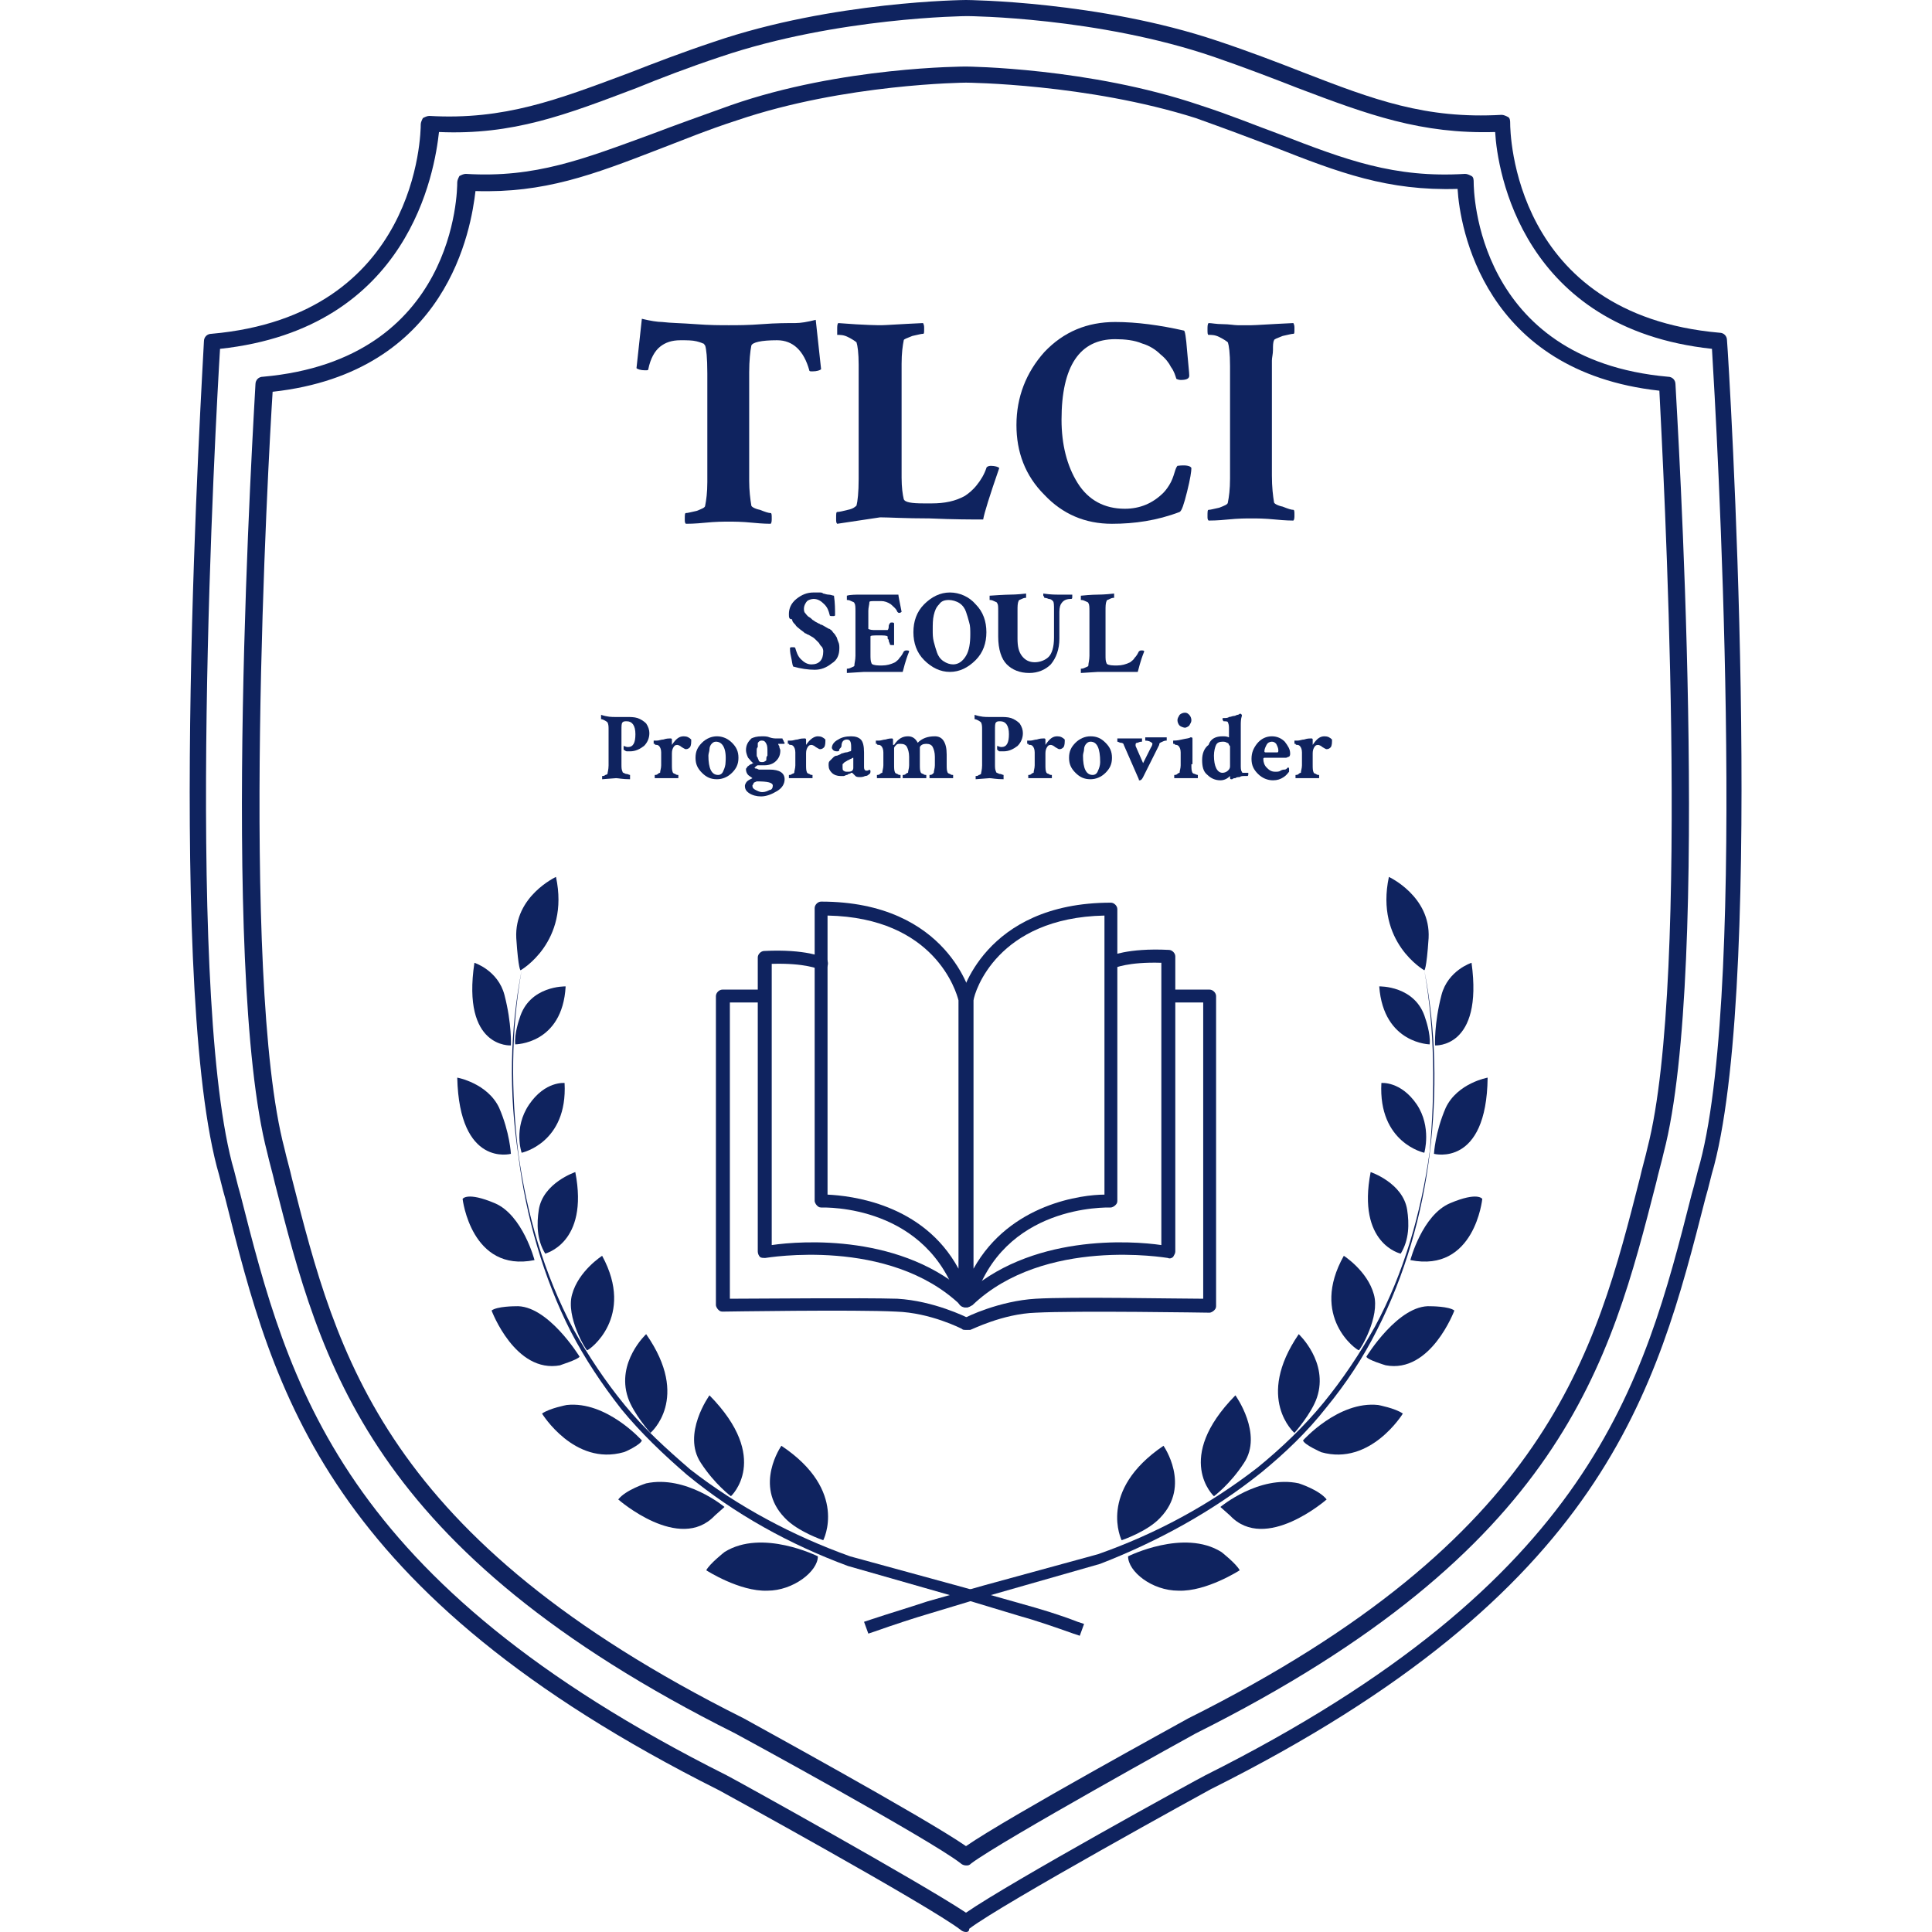 <?xml version="1.0" encoding="utf-8"?>
<!-- Generator: Adobe Illustrator 24.3.0, SVG Export Plug-In . SVG Version: 6.00 Build 0)  -->
<svg version="1.1" id="Layer_1" xmlns="http://www.w3.org/2000/svg" xmlns:xlink="http://www.w3.org/1999/xlink" x="0px" y="0px"
	 viewBox="0 0 180 180" style="enable-background:new 0 0 180 180;" xml:space="preserve">
<style type="text/css">
	.st0{fill:#0F235F;}
</style>
<g>
	<path class="st0" d="M57.3,66.8c0.2,0,0.4,0,0.5,0c0.2,0,0.4,0,0.6,0c0.3,0,0.7,0,1,0.1c0.3,0.1,0.6,0.3,0.8,0.5
		c0.2,0.3,0.3,0.6,0.3,0.9c0,0.5-0.2,0.9-0.5,1.2c-0.4,0.3-0.8,0.5-1.3,0.5c-0.1,0-0.2,0-0.3,0c-0.1,0-0.2-0.1-0.2-0.1
		c0,0-0.1,0-0.1-0.1c0,0,0-0.1,0-0.2c0-0.1,0-0.1,0-0.1c0.1,0,0.2,0.1,0.4,0.1c0.5,0,0.7-0.4,0.7-1.2c0-0.8-0.3-1.2-0.8-1.2
		c-0.2,0-0.3,0-0.4,0.1c-0.1,0.1-0.1,0.3-0.1,0.8v3.1c0,0.3,0,0.5,0.1,0.7c0,0.1,0.1,0.1,0.3,0.2c0.2,0,0.3,0.1,0.4,0.1
		c0,0,0,0.1,0,0.2c0,0.1,0,0.1,0,0.2c-0.7,0-1.1-0.1-1.3-0.1l-1.3,0.1c0,0,0-0.1,0-0.1c0-0.1,0-0.2,0-0.2c0.1,0,0.2,0,0.3-0.1
		c0.1,0,0.2-0.1,0.2-0.1c0-0.1,0.1-0.4,0.1-0.8V68c0-0.3,0-0.5-0.1-0.7c0,0-0.1-0.1-0.3-0.2c-0.2-0.1-0.3-0.1-0.3-0.1
		c0,0,0-0.1,0-0.2c0-0.1,0-0.1,0-0.2C56.6,66.8,57,66.8,57.3,66.8z"/>
	<path class="st0" d="M63.7,68.6c0.3,0,0.5,0.1,0.7,0.3c0,0.3,0,0.5-0.1,0.7c-0.1,0.1-0.2,0.2-0.4,0.2c-0.1,0-0.2-0.1-0.4-0.2
		c-0.1-0.1-0.3-0.2-0.4-0.2c-0.2,0-0.3,0.1-0.4,0.3c-0.1,0.2-0.1,0.4-0.1,0.6v0.9c0,0.4,0,0.6,0.1,0.8c0,0,0.1,0.1,0.2,0.1
		c0.1,0.1,0.2,0.1,0.3,0.1c0,0,0,0,0,0.1c0,0.1,0,0.2,0,0.2c-0.1,0-0.2,0-0.5,0c-0.3,0-0.5,0-0.6,0c-0.1,0-0.4,0-0.6,0
		c-0.3,0-0.5,0-0.5,0c0,0,0-0.1,0-0.2s0-0.1,0-0.1c0.1,0,0.2,0,0.3-0.1c0.1-0.1,0.2-0.1,0.2-0.1c0-0.2,0.1-0.4,0.1-0.7v-1.2
		c0-0.3-0.1-0.5-0.2-0.6c0,0-0.1-0.1-0.2-0.1c-0.1,0-0.2,0-0.2-0.1c-0.1,0-0.1,0-0.1,0c0-0.2,0-0.3,0-0.3c0.1,0,0.2,0,0.3,0
		c0.2,0,0.4-0.1,0.6-0.1c0.3-0.1,0.5-0.1,0.6-0.1c0.1,0,0.1,0,0.1,0c0,0,0.1,0,0.1,0.1s0,0.1,0,0.1c0,0.1,0,0.1,0,0.2
		c0,0.1,0,0.1,0,0.2C63,68.8,63.3,68.6,63.7,68.6z"/>
	<path class="st0" d="M65.4,69.2c0.4-0.4,0.9-0.6,1.4-0.6s1,0.2,1.4,0.6c0.4,0.4,0.6,0.8,0.6,1.4s-0.2,1-0.6,1.4
		c-0.4,0.4-0.9,0.6-1.4,0.6c-0.6,0-1-0.2-1.4-0.6c-0.4-0.4-0.6-0.8-0.6-1.4S65,69.6,65.4,69.2z M66.7,69.1c-0.2,0-0.3,0.1-0.4,0.2
		c-0.1,0.1-0.2,0.3-0.2,0.5c0,0.2-0.1,0.4-0.1,0.6c0,1.2,0.3,1.8,0.9,1.8c0.2,0,0.4-0.1,0.5-0.4c0.1-0.2,0.2-0.5,0.2-0.8
		C67.7,69.7,67.3,69.1,66.7,69.1z"/>
	<path class="st0" d="M71,68.6c0.2,0,0.5,0,0.7,0.1c0.3,0.1,0.5,0.1,0.7,0.1h0.5c0,0,0,0.1,0.1,0.2c0,0.1,0.1,0.2,0.1,0.2
		c0,0.1,0,0.1-0.1,0.1h-0.5c0,0,0,0,0,0c0,0,0,0.1,0.1,0.2c0,0.2,0.1,0.3,0.1,0.4c0,0.4-0.1,0.7-0.4,1c-0.3,0.3-0.7,0.4-1.1,0.4
		c-0.2,0-0.4,0-0.6,0c-0.1,0-0.1,0.1-0.2,0.1c0,0.1-0.1,0.1-0.1,0.1c0,0,0,0.1,0.1,0.1c0.1,0,0.1,0,0.3,0.1c0.1,0,0.2,0,0.3,0
		c0.1,0,0.2,0,0.4,0c0.2,0,0.3,0,0.3,0c0.9,0,1.4,0.3,1.4,0.9c0,0.4-0.2,0.8-0.7,1.1c-0.5,0.3-1,0.5-1.5,0.5c-0.4,0-0.8-0.1-1.1-0.3
		c-0.3-0.2-0.4-0.4-0.4-0.7c0-0.1,0.1-0.3,0.2-0.4c0.1-0.1,0.3-0.2,0.5-0.3c-0.1-0.1-0.3-0.2-0.4-0.3c-0.1-0.1-0.2-0.3-0.2-0.5
		c0-0.1,0-0.1,0.1-0.2c0-0.1,0.1-0.1,0.2-0.2c0.1-0.1,0.2-0.1,0.2-0.1c0,0,0.1-0.1,0.2-0.1c-0.2-0.1-0.3-0.3-0.5-0.5
		c-0.1-0.2-0.2-0.5-0.2-0.7c0-0.5,0.2-0.8,0.5-1.1C70.2,68.7,70.5,68.6,71,68.6z M72,73.2c0-0.3-0.5-0.4-1.5-0.4c0,0,0,0,0,0
		c-0.2,0.1-0.3,0.1-0.3,0.2c0,0.1-0.1,0.1-0.1,0.2c0,0.2,0.1,0.3,0.3,0.4c0.2,0.1,0.4,0.2,0.6,0.2c0.3,0,0.5-0.1,0.7-0.2
		C71.9,73.6,72,73.4,72,73.2z M70.5,69.9c0,0.1,0,0.3,0,0.4c0,0.1,0,0.2,0.1,0.3c0,0.1,0.1,0.2,0.1,0.3C70.8,71,70.9,71,71,71
		c0.1,0,0.2,0,0.3-0.1c0.1,0,0.1-0.1,0.1-0.2c0-0.1,0-0.2,0.1-0.3c0-0.1,0-0.2,0-0.3c0-0.4,0-0.6-0.1-0.8c-0.1-0.2-0.2-0.3-0.4-0.3
		c-0.1,0-0.2,0-0.3,0.1c-0.1,0.1-0.1,0.1-0.1,0.2c0,0.1,0,0.2,0,0.3C70.5,69.7,70.5,69.8,70.5,69.9C70.5,69.9,70.5,69.9,70.5,69.9z"
		/>
	<path class="st0" d="M76.2,68.6c0.3,0,0.5,0.1,0.7,0.3c0,0.3,0,0.5-0.1,0.7c-0.1,0.1-0.2,0.2-0.4,0.2c-0.1,0-0.2-0.1-0.4-0.2
		c-0.1-0.1-0.3-0.2-0.4-0.2c-0.2,0-0.3,0.1-0.4,0.3c-0.1,0.2-0.1,0.4-0.1,0.6v0.9c0,0.4,0,0.6,0.1,0.8c0,0,0.1,0.1,0.2,0.1
		c0.1,0.1,0.2,0.1,0.3,0.1c0,0,0,0,0,0.1c0,0.1,0,0.2,0,0.2c-0.1,0-0.2,0-0.5,0c-0.3,0-0.5,0-0.6,0c-0.1,0-0.4,0-0.6,0
		c-0.3,0-0.5,0-0.5,0c0,0,0-0.1,0-0.2s0-0.1,0-0.1c0.1,0,0.2,0,0.3-0.1C73.9,72.1,74,72,74,72c0-0.2,0.1-0.4,0.1-0.7v-1.2
		c0-0.3-0.1-0.5-0.2-0.6c0,0-0.1-0.1-0.2-0.1c-0.1,0-0.2,0-0.2-0.1c-0.1,0-0.1,0-0.1,0c0-0.2,0-0.3,0-0.3c0.1,0,0.2,0,0.3,0
		c0.2,0,0.4-0.1,0.6-0.1c0.3-0.1,0.5-0.1,0.6-0.1c0.1,0,0.1,0,0.1,0c0,0,0.1,0,0.1,0.1c0,0,0,0.1,0,0.1c0,0.1,0,0.1,0,0.2
		c0,0.1,0,0.1,0,0.2C75.5,68.8,75.9,68.6,76.2,68.6z"/>
	<path class="st0" d="M79.3,68.6c0.4,0,0.7,0.1,0.9,0.3c0.2,0.2,0.3,0.6,0.3,1.2v1.4c0,0.2,0.1,0.3,0.2,0.3c0.1,0,0.2,0,0.3-0.1
		c0,0,0.1,0.1,0.1,0.1c0,0.1,0,0.3-0.1,0.3c-0.1,0.1-0.2,0.2-0.4,0.2c-0.2,0.1-0.4,0.1-0.5,0.1c-0.1,0-0.3,0-0.4-0.1
		c-0.1-0.1-0.2-0.2-0.3-0.3c0,0,0,0-0.1,0c0,0-0.1,0.1-0.2,0.1c-0.1,0-0.1,0.1-0.2,0.1c-0.1,0-0.2,0.1-0.3,0.1c-0.1,0-0.2,0-0.3,0
		c-0.3,0-0.6-0.1-0.8-0.3c-0.2-0.2-0.3-0.4-0.3-0.7c0-0.2,0-0.3,0.1-0.4c0.1-0.1,0.2-0.2,0.3-0.3c0.1-0.1,0.2-0.2,0.4-0.2
		c0.2-0.1,0.3-0.1,0.4-0.2c0.1,0,0.3-0.1,0.4-0.1c0.2,0,0.3-0.1,0.4-0.1c0.1,0,0.1-0.1,0.1-0.1v-0.3c0-0.5-0.1-0.7-0.4-0.7
		c-0.3,0-0.5,0.2-0.5,0.6c0,0.1-0.1,0.2-0.2,0.3C78.2,70,78.1,70,78,70c-0.3,0-0.4-0.1-0.5-0.3c0-0.3,0.2-0.6,0.6-0.8
		C78.4,68.7,78.8,68.6,79.3,68.6z M79,71.9c0.1,0,0.3,0,0.4-0.1c0.1-0.1,0.1-0.2,0.1-0.3v-0.9c0,0-0.1,0-0.2,0.1
		c-0.1,0-0.2,0.1-0.2,0.1c0,0-0.1,0-0.2,0.1c-0.1,0-0.1,0.1-0.2,0.1c0,0-0.1,0.1-0.1,0.1c0,0-0.1,0.1-0.1,0.1c0,0,0,0.1,0,0.2
		c0,0.2,0,0.4,0.1,0.4C78.7,71.9,78.8,71.9,79,71.9z"/>
	<path class="st0" d="M84.6,68.6c0.4,0,0.7,0.2,0.9,0.6c0.4-0.4,0.9-0.6,1.6-0.6c0.3,0,0.6,0.1,0.8,0.4c0.2,0.3,0.3,0.7,0.3,1.3v0.9
		c0,0.4,0,0.6,0.1,0.8c0,0,0.1,0.1,0.2,0.1c0.1,0.1,0.2,0.1,0.3,0.1c0,0,0,0,0,0.1c0,0.1,0,0.2,0,0.2c-0.1,0-0.2,0-0.5,0
		c-0.3,0-0.5,0-0.6,0c-0.1,0-0.4,0-0.6,0c-0.3,0-0.5,0-0.5,0c0,0,0-0.1,0-0.2s0-0.1,0-0.1c0.1,0,0.2,0,0.3-0.1
		C86.9,72.1,87,72,87,72c0-0.2,0.1-0.4,0.1-0.7v-0.8c0-0.4-0.1-0.7-0.2-0.9c-0.1-0.2-0.3-0.3-0.6-0.3c-0.3,0-0.5,0.1-0.6,0.3
		c0,0,0,0.1,0,0.2c0,0.1,0,0.3,0,0.5v0.9c0,0.4,0,0.6,0.1,0.8c0,0,0.1,0.1,0.2,0.1c0.1,0.1,0.2,0.1,0.3,0.1c0,0,0,0,0,0.1
		c0,0.1,0,0.2,0,0.2c-0.1,0-0.2,0-0.5,0c-0.3,0-0.5,0-0.6,0c-0.1,0-0.4,0-0.6,0c-0.3,0-0.5,0-0.5,0c0,0,0-0.1,0-0.2s0-0.1,0-0.1
		c0.1,0,0.2,0,0.3-0.1c0.1-0.1,0.2-0.1,0.2-0.1c0-0.2,0.1-0.4,0.1-0.7v-0.8c0-0.4-0.1-0.7-0.2-0.9c-0.1-0.2-0.3-0.3-0.6-0.3
		c-0.2,0-0.3,0-0.4,0.1c-0.1,0.1-0.2,0.2-0.2,0.3v1.5c0,0.4,0,0.6,0.1,0.8c0,0,0.1,0.1,0.2,0.1c0.1,0.1,0.2,0.1,0.3,0.1
		c0,0,0,0,0,0.1c0,0.1,0,0.2,0,0.2c-0.1,0-0.2,0-0.5,0c-0.3,0-0.5,0-0.6,0c-0.1,0-0.4,0-0.6,0c-0.3,0-0.5,0-0.5,0c0,0,0-0.1,0-0.2
		s0-0.1,0-0.1c0.1,0,0.2,0,0.3-0.1c0.1-0.1,0.2-0.1,0.2-0.1c0-0.2,0.1-0.4,0.1-0.7v-1.2c0-0.3-0.1-0.5-0.2-0.6c0,0-0.1-0.1-0.2-0.1
		c-0.1,0-0.2,0-0.2-0.1c-0.1,0-0.1,0-0.1,0c0-0.2,0-0.3,0-0.3c0.1,0,0.2,0,0.3,0c0.2,0,0.4-0.1,0.6-0.1c0.3-0.1,0.5-0.1,0.6-0.1
		c0,0,0,0,0,0c0,0,0,0,0,0l0,0c0,0,0.1,0,0.1,0.1c0,0,0,0.1,0,0.1c0,0.2,0,0.3,0,0.3c0,0,0,0,0,0.1c0,0,0,0,0.1,0
		C83.7,68.8,84.1,68.6,84.6,68.6z"/>
	<path class="st0" d="M92.1,66.8c0.2,0,0.4,0,0.5,0c0.2,0,0.4,0,0.6,0c0.3,0,0.7,0,1,0.1c0.3,0.1,0.6,0.3,0.8,0.5
		c0.2,0.3,0.3,0.6,0.3,0.9c0,0.5-0.2,0.9-0.5,1.2c-0.4,0.3-0.8,0.5-1.3,0.5c-0.1,0-0.2,0-0.3,0C93.1,70,93,70,93,69.9
		c0,0-0.1,0-0.1-0.1c0,0,0-0.1,0-0.2c0-0.1,0-0.1,0-0.1c0.1,0,0.2,0.1,0.4,0.1c0.5,0,0.7-0.4,0.7-1.2c0-0.8-0.3-1.2-0.8-1.2
		c-0.2,0-0.3,0-0.4,0.1c-0.1,0.1-0.1,0.3-0.1,0.8v3.1c0,0.3,0,0.5,0.1,0.7c0,0.1,0.1,0.1,0.3,0.2c0.2,0,0.3,0.1,0.4,0.1
		c0,0,0,0.1,0,0.2c0,0.1,0,0.1,0,0.2c-0.7,0-1.1-0.1-1.3-0.1l-1.3,0.1c0,0,0-0.1,0-0.1c0-0.1,0-0.2,0-0.2c0.1,0,0.2,0,0.3-0.1
		c0.1,0,0.2-0.1,0.2-0.1c0-0.1,0.1-0.4,0.1-0.8V68c0-0.3,0-0.5-0.1-0.7c0,0-0.1-0.1-0.3-0.2c-0.2-0.1-0.3-0.1-0.3-0.1
		c0,0,0-0.1,0-0.2c0-0.1,0-0.1,0-0.2C91.4,66.8,91.8,66.8,92.1,66.8z"/>
	<path class="st0" d="M98.5,68.6c0.3,0,0.5,0.1,0.7,0.3c0,0.3,0,0.5-0.1,0.7c-0.1,0.1-0.2,0.2-0.4,0.2c-0.1,0-0.2-0.1-0.4-0.2
		c-0.1-0.1-0.3-0.2-0.4-0.2c-0.2,0-0.3,0.1-0.4,0.3c-0.1,0.2-0.1,0.4-0.1,0.6v0.9c0,0.4,0,0.6,0.1,0.8c0,0,0.1,0.1,0.2,0.1
		c0.1,0.1,0.2,0.1,0.3,0.1c0,0,0,0,0,0.1c0,0.1,0,0.2,0,0.2c-0.1,0-0.2,0-0.5,0c-0.3,0-0.5,0-0.6,0c-0.1,0-0.4,0-0.6,0
		c-0.3,0-0.5,0-0.5,0c0,0,0-0.1,0-0.2s0-0.1,0-0.1c0.1,0,0.2,0,0.3-0.1c0.1-0.1,0.2-0.1,0.2-0.1c0-0.2,0.1-0.4,0.1-0.7v-1.2
		c0-0.3-0.1-0.5-0.2-0.6c0,0-0.1-0.1-0.2-0.1c-0.1,0-0.2,0-0.2-0.1c-0.1,0-0.1,0-0.1,0c0-0.2,0-0.3,0-0.3c0.1,0,0.2,0,0.3,0
		c0.2,0,0.4-0.1,0.6-0.1c0.3-0.1,0.5-0.1,0.6-0.1c0.1,0,0.1,0,0.1,0c0,0,0.1,0,0.1,0.1c0,0,0,0.1,0,0.1c0,0.1,0,0.1,0,0.2
		c0,0.1,0,0.1,0,0.2C97.8,68.8,98.1,68.6,98.5,68.6z"/>
	<path class="st0" d="M100.2,69.2c0.4-0.4,0.9-0.6,1.4-0.6c0.6,0,1,0.2,1.4,0.6c0.4,0.4,0.6,0.8,0.6,1.4s-0.2,1-0.6,1.4
		c-0.4,0.4-0.9,0.6-1.4,0.6c-0.6,0-1-0.2-1.4-0.6c-0.4-0.4-0.6-0.8-0.6-1.4S99.8,69.6,100.2,69.2z M101.6,69.1
		c-0.2,0-0.3,0.1-0.4,0.2c-0.1,0.1-0.2,0.3-0.2,0.5c0,0.2-0.1,0.4-0.1,0.6c0,1.2,0.3,1.8,0.9,1.8c0.2,0,0.4-0.1,0.5-0.4
		c0.1-0.2,0.2-0.5,0.2-0.8C102.5,69.7,102.2,69.1,101.6,69.1z"/>
	<path class="st0" d="M107.3,69.2c-0.1-0.1-0.3-0.2-0.6-0.2c0,0,0-0.1,0-0.1c0-0.1,0-0.1,0-0.2c0.1,0,0.2,0,0.5,0c0.2,0,0.4,0,0.5,0
		c0.1,0,0.3,0,0.5,0c0.2,0,0.4,0,0.5,0c0,0,0,0.1,0,0.1c0,0.1,0,0.2,0,0.2c-0.1,0-0.2,0-0.4,0.1c-0.2,0.1-0.3,0.1-0.3,0.3l-1.5,3
		c-0.1,0.2-0.2,0.3-0.3,0.3c-0.1,0-0.1,0-0.1-0.1l-1.4-3.2c0-0.1-0.1-0.2-0.3-0.2c-0.1,0-0.2-0.1-0.3-0.1c0,0,0-0.1,0-0.2
		c0-0.1,0-0.1,0-0.1c0.1,0,0.2,0,0.5,0c0.3,0,0.5,0,0.6,0c0.1,0,0.4,0,0.7,0c0.3,0,0.5,0,0.5,0c0,0,0,0.1,0,0.2c0,0.1,0,0.1,0,0.1
		c-0.1,0-0.2,0-0.4,0.1c-0.2,0-0.2,0.1-0.2,0.2l0,0.1l0.7,1.6l0.7-1.4C107.4,69.4,107.4,69.2,107.3,69.2z"/>
	<path class="st0" d="M111,71.2c0,0.4,0,0.6,0.1,0.8c0,0,0.1,0.1,0.2,0.1c0.2,0.1,0.3,0.1,0.3,0.1c0,0,0,0,0,0.1s0,0.2,0,0.2
		c-0.1,0-0.2,0-0.5,0c-0.3,0-0.5,0-0.6,0c-0.1,0-0.4,0-0.6,0c-0.3,0-0.5,0-0.5,0c0,0,0-0.1,0-0.2s0-0.1,0-0.1c0.1,0,0.2,0,0.3-0.1
		c0.1-0.1,0.2-0.1,0.2-0.1c0-0.2,0.1-0.4,0.1-0.7v-1.2c0-0.3-0.1-0.5-0.2-0.6c0,0-0.1-0.1-0.2-0.1c-0.1,0-0.1,0-0.2-0.1
		c-0.1,0-0.1,0-0.1,0c0-0.2,0-0.3,0-0.3c0.1,0,0.4,0,0.8-0.1c0.4-0.1,0.7-0.1,0.8-0.2c0,0,0,0,0.1,0c0,0,0.1,0,0.1,0.1
		c0,0,0,0.1,0,0.1c0,0,0,0.1,0,0.3c0,0.1,0,0.2,0,0.3c0,0.1,0,0.2,0,0.3V71.2z M109.9,67.6c-0.1-0.1-0.2-0.3-0.2-0.5
		s0.1-0.3,0.2-0.5c0.1-0.1,0.3-0.2,0.5-0.2s0.3,0.1,0.4,0.2c0.1,0.1,0.2,0.3,0.2,0.5s-0.1,0.3-0.2,0.5c-0.1,0.1-0.3,0.2-0.4,0.2
		S110,67.7,109.9,67.6z"/>
	<path class="st0" d="M113.9,68.6c0.2,0,0.4,0,0.6,0.1c0,0,0,0,0-0.1v-0.7c0-0.2,0-0.4-0.1-0.6c0-0.1-0.2-0.1-0.4-0.1H114
		c0,0-0.1-0.1-0.1-0.2c0-0.1,0-0.1,0.1-0.1c0.2,0,0.4,0,0.5-0.1c0.2,0,0.3-0.1,0.5-0.1c0.1,0,0.2-0.1,0.3-0.1c0.1,0,0.2-0.1,0.2-0.1
		l0.1,0h0c0,0,0,0,0.1,0.1c0,0,0,0.1,0,0.1c-0.1,0.3-0.1,0.6-0.1,0.9v3.7c0,0.2,0,0.5,0.1,0.6c0,0,0,0.1,0.1,0.1c0.1,0,0.1,0,0.2,0
		c0.1,0,0.1,0,0.2,0l0.1,0c0,0,0,0,0,0.1c0,0.1,0,0.2-0.1,0.2c-0.1,0-0.2,0-0.3,0c-0.1,0-0.3,0-0.4,0.1c-0.1,0-0.3,0-0.4,0.1
		c-0.1,0-0.2,0-0.3,0.1l-0.1,0c0,0-0.1,0-0.1-0.1v-0.2c0,0,0,0,0,0c0,0,0,0,0,0c-0.2,0.2-0.5,0.4-0.9,0.4c-0.5,0-0.9-0.2-1.2-0.5
		c-0.4-0.3-0.5-0.8-0.5-1.4c0-0.6,0.2-1.1,0.6-1.4C112.8,68.8,113.3,68.6,113.9,68.6z M113.9,69.1c-0.3,0-0.5,0.1-0.6,0.3
		c-0.1,0.2-0.2,0.6-0.2,1c0,1,0.3,1.6,0.8,1.6c0.2,0,0.4-0.1,0.5-0.2c0.1-0.1,0.2-0.2,0.2-0.4v-1.6c0-0.1,0-0.1,0-0.2
		c0-0.1,0-0.1-0.1-0.2c0-0.1-0.1-0.2-0.2-0.2C114.2,69.1,114,69.1,113.9,69.1z"/>
	<path class="st0" d="M118.5,68.6c0.5,0,0.9,0.2,1.2,0.5c0.3,0.4,0.5,0.7,0.5,1.1c0,0.1,0,0.2-0.1,0.3c-0.1,0-0.2,0.1-0.3,0.1h-2
		c0,0-0.1,0-0.1,0.1c0,0.3,0.1,0.6,0.3,0.8c0.2,0.2,0.4,0.4,0.8,0.4c0.2,0,0.4,0,0.5-0.1c0.2-0.1,0.3-0.1,0.4-0.1
		c0.1,0,0.2-0.1,0.3-0.2c0.1,0,0.1,0.1,0.1,0.2c0,0.1,0,0.1,0,0.2c-0.1,0.1-0.2,0.3-0.5,0.5s-0.6,0.3-1,0.3c-0.5,0-1-0.2-1.4-0.6
		c-0.4-0.4-0.6-0.8-0.6-1.4c0-0.6,0.2-1,0.5-1.4C117.5,68.8,118,68.6,118.5,68.6z M118.5,69.1c-0.2,0-0.4,0.1-0.5,0.3
		c-0.1,0.2-0.2,0.4-0.2,0.6c0,0,0,0.1,0.1,0.1h1.1c0.1,0,0.1-0.1,0.1-0.2c0-0.2-0.1-0.4-0.2-0.6C118.8,69.2,118.7,69.1,118.5,69.1z"
		/>
	<path class="st0" d="M123.4,68.6c0.3,0,0.5,0.1,0.7,0.3c0,0.3,0,0.5-0.1,0.7c-0.1,0.1-0.2,0.2-0.4,0.2c-0.1,0-0.2-0.1-0.4-0.2
		c-0.1-0.1-0.3-0.2-0.4-0.2c-0.2,0-0.3,0.1-0.4,0.3c-0.1,0.2-0.1,0.4-0.1,0.6v0.9c0,0.4,0,0.6,0.1,0.8c0,0,0.1,0.1,0.2,0.1
		c0.1,0.1,0.2,0.1,0.3,0.1c0,0,0,0,0,0.1c0,0.1,0,0.2,0,0.2c-0.1,0-0.2,0-0.5,0c-0.3,0-0.5,0-0.6,0c-0.1,0-0.4,0-0.6,0
		c-0.3,0-0.5,0-0.5,0c0,0,0-0.1,0-0.2s0-0.1,0-0.1c0.1,0,0.2,0,0.3-0.1c0.1-0.1,0.2-0.1,0.2-0.1c0-0.2,0.1-0.4,0.1-0.7v-1.2
		c0-0.3-0.1-0.5-0.2-0.6c0,0-0.1-0.1-0.2-0.1c-0.1,0-0.2,0-0.2-0.1c-0.1,0-0.1,0-0.1,0c0-0.2,0-0.3,0-0.3c0.1,0,0.2,0,0.3,0
		c0.2,0,0.4-0.1,0.6-0.1c0.3-0.1,0.5-0.1,0.6-0.1c0.1,0,0.1,0,0.1,0c0,0,0.1,0,0.1,0.1c0,0,0,0.1,0,0.1c0,0.1,0,0.1,0,0.2
		c0,0.1,0,0.1,0,0.2C122.7,68.8,123,68.6,123.4,68.6z"/>
</g>
<path class="st0" d="M90,173.8c-0.2,0-0.4-0.1-0.5-0.2c-2.8-2.2-20.8-12-21-12.1c-34.2-17.1-38.6-34.5-42.9-51.3
	c-0.2-0.9-0.5-1.9-0.7-2.8c-4.5-17.2-1.2-69.4-1.1-71.6c0-0.4,0.3-0.7,0.7-0.7c18-1.6,18.1-17.4,18.1-18.1c0-0.2,0.1-0.4,0.2-0.6
	c0.2-0.1,0.4-0.2,0.6-0.2c6.5,0.4,11-1.4,17.3-3.7c2.1-0.8,4.6-1.7,7.4-2.7C78.4,6.2,89.9,6.2,90,6.2c0,0,0,0,0,0
	c0.1,0,11.5,0.1,21.8,3.6c2.8,0.9,5.2,1.9,7.4,2.7c6.2,2.4,10.7,4.1,17.3,3.7c0.2,0,0.4,0.1,0.6,0.2c0.2,0.1,0.2,0.4,0.2,0.6
	c0,0.7,0.2,16.5,18.1,18.1c0.4,0,0.7,0.3,0.7,0.7c0.1,2.2,3.4,54.5-1.1,71.6c-0.2,0.9-0.5,1.9-0.7,2.8c-4.3,16.8-8.7,34.2-42.9,51.3
	c-0.2,0.1-18.1,10-20.9,12.1C90.3,173.8,90.2,173.8,90,173.8z M25.4,36.5c-0.4,6.2-3.1,54.6,1.1,70.5c0.2,0.9,0.5,1.9,0.7,2.8
	c4.2,16.5,8.5,33.5,42.1,50.3c0.7,0.4,16.8,9.2,20.7,11.9c3.9-2.7,20-11.5,20.7-11.9c33.6-16.8,37.9-33.9,42.1-50.4
	c0.2-0.9,0.5-1.9,0.7-2.8c4.1-15.9,1.4-64.3,1.1-70.5c-16.4-1.8-18.6-15.3-18.8-18.8c-6.5,0.2-11-1.5-17.1-3.9
	c-2.1-0.8-4.5-1.7-7.3-2.7C101.3,7.8,90.1,7.7,90,7.7h0c-0.1,0-11.3,0.1-21.3,3.5c-2.8,0.9-5.2,1.9-7.3,2.7
	c-6.2,2.4-10.7,4.1-17.1,3.9C43.9,21.2,41.8,34.7,25.4,36.5z"/>
<path class="st0" d="M90,180c-0.2,0-0.4-0.1-0.5-0.2c-3-2.3-22.3-12.9-22.5-13c-36.7-18.4-41.5-37.1-46-55.1c-0.3-1-0.5-2-0.8-3
	c-4.8-18.4-1.3-74.5-1.2-76.9c0-0.4,0.3-0.7,0.7-0.7c19.3-1.7,19.5-18.8,19.5-19.5c0-0.2,0.1-0.4,0.2-0.6c0.2-0.1,0.4-0.2,0.6-0.2
	c7,0.4,11.9-1.5,18.6-4c2.3-0.9,4.9-1.9,7.9-2.9C77.6,0.1,89.9,0,90,0c0,0,0,0,0,0c0.1,0,12.4,0.1,23.4,3.8c3,1,5.6,2,7.9,2.9
	c6.7,2.6,11.5,4.4,18.6,4c0.2,0,0.4,0.1,0.6,0.2c0.2,0.1,0.2,0.4,0.2,0.6c0,0.7,0.2,17.8,19.5,19.5c0.4,0,0.7,0.3,0.7,0.7
	c0.2,2.4,3.6,58.5-1.2,76.9c-0.3,1-0.5,2-0.8,3c-4.6,18-9.3,36.7-46.1,55.1c-0.2,0.1-19.5,10.7-22.5,13C90.3,179.9,90.2,180,90,180z
	 M20.5,32.5c-0.4,6.5-3.3,58.7,1.1,75.8c0.3,1,0.5,2,0.8,3c4.5,17.7,9.2,36,45.3,54.1c0.8,0.4,18.1,10,22.3,12.8
	c4.2-2.9,21.5-12.4,22.3-12.8c36.1-18.1,40.8-36.4,45.3-54.1c0.3-1,0.5-2,0.8-3c4.5-17.1,1.5-69.3,1.1-75.8
	c-17.7-1.9-20-16.6-20.2-20.2c-6.9,0.2-11.8-1.6-18.4-4.1c-2.3-0.9-4.9-1.9-7.8-2.9c-10.8-3.7-22.8-3.8-23-3.8h0
	c-0.1,0-12.1,0.1-23,3.8c-3,1-5.6,2-7.8,2.9c-6.6,2.5-11.5,4.4-18.4,4.1C40.5,15.9,38.2,30.6,20.5,32.5z"/>
<g>
	<path class="st0" d="M132.7,90.4c1.1,5.6,1.2,11.4,0.5,17.1c-0.7,5.7-2.3,11.3-4.9,16.4c-1.3,2.6-2.9,5-4.7,7.2
		c-1.8,2.3-3.9,4.3-6.1,6.1c-4.5,3.6-9.6,6.4-15,8.5l0,0l0,0l-10.5,3l-5.3,1.6c-1.7,0.5-3.5,1.1-5.2,1.7l-0.6,0.2l-0.4-1.1l0.6-0.2
		c1.8-0.6,3.5-1.1,5.3-1.7l5.3-1.5l10.6-2.9l0,0c5.4-1.9,10.4-4.6,14.9-8.1c2.2-1.8,4.3-3.8,6.1-6c1.8-2.2,3.4-4.6,4.8-7.1
		c2.7-5,4.3-10.6,5.1-16.3C133.7,101.8,133.7,96,132.7,90.4z"/>
	<path class="st0" d="M129.4,81.7c0,0,3.9,1.8,3.7,5.7c-0.2,3-0.4,3-0.4,3S128.1,87.8,129.4,81.7z"/>
	<path class="st0" d="M137.1,89.7c0,0-2.2,0.7-2.8,3c-0.7,2.7-0.6,4.7-0.6,4.7S138.2,97.7,137.1,89.7z"/>
	<path class="st0" d="M128.5,91.9c0,0,3.4-0.1,4.3,3c0,0,0.5,1.4,0.4,2.4C133.3,97.3,128.9,97.3,128.5,91.9z"/>
	<path class="st0" d="M128.7,100.9c0,0,1.8-0.2,3.3,2c1.4,2.1,0.7,4.5,0.7,4.5S128.4,106.5,128.7,100.9z"/>
	<path class="st0" d="M138.6,100.4c0,0-2.8,0.5-3.9,2.8c-1,2.3-1.1,4.3-1.1,4.3S138.5,108.8,138.6,100.4z"/>
	<path class="st0" d="M131.4,117.4c0,0,1.1-4.2,3.7-5.3s3-0.4,3-0.4S137.4,118.6,131.4,117.4z"/>
	<path class="st0" d="M127.7,109.2c0,0,3,1,3.4,3.5c0.2,1.3,0.2,2.8-0.6,4.1C130.5,116.8,126.4,115.9,127.7,109.2z"/>
	<path class="st0" d="M125.2,117c0,0,2.2,1.4,2.8,3.6c0.6,2.1-1.3,5.2-1.4,5.2C126.4,125.8,122,122.7,125.2,117z"/>
	<path class="st0" d="M127.3,126.4c0,0,3-4.9,6-4.7c0,0,1.7,0,2.2,0.4c0,0-2.2,5.9-6.4,5.1C129.1,127.2,127.4,126.7,127.3,126.4z"/>
	<path class="st0" d="M121,124.3c0,0,2.8,2.6,1.7,5.9c-0.5,1.5-2.1,3.3-2.1,3.3S116.9,130.3,121,124.3z"/>
	<path class="st0" d="M121.4,134.2c0,0,3.3-3.7,7-3.3c0,0,1.6,0.3,2.3,0.8c0,0-3,4.9-7.6,3.6C123.1,135.3,121.5,134.6,121.4,134.2z"
		/>
	<path class="st0" d="M115.1,130c0,0,2.6,3.6,0.8,6.3c-1.3,2-2.8,3.1-2.8,3.1S109.3,135.9,115.1,130z"/>
	<path class="st0" d="M113.7,140.4c0,0,3.6-3,7.3-2.2c0,0,1.9,0.6,2.6,1.5c0,0-5.7,5-9,1.5L113.7,140.4z"/>
	<path class="st0" d="M108.4,134.7c0,0,2.6,3.7-0.3,6.7c-1.2,1.3-3.6,2.1-3.6,2.1S102.2,138.9,108.4,134.7z"/>
	<path class="st0" d="M105.1,145c0,0,5.2-2.6,8.7-0.4c0,0,1.4,1.1,1.7,1.7c0,0-3.1,2-5.7,1.9C107.3,148.2,105.1,146.4,105.1,145z"/>
</g>
<g>
	<path class="st0" d="M48.6,90.4c-1,5.6-1,11.4-0.3,17.1c0.8,5.7,2.4,11.2,5.1,16.3c1.4,2.5,3,4.9,4.8,7.1c1.8,2.2,3.9,4.1,6.1,6
		c4.5,3.5,9.6,6.2,14.9,8.1l0,0l10.6,2.9l5.3,1.5c1.8,0.5,3.5,1,5.3,1.7l0.6,0.2l-0.4,1.1l-0.6-0.2c-1.7-0.6-3.4-1.2-5.2-1.7
		l-5.3-1.6l-10.5-3l0,0l0,0c-5.4-2-10.5-4.8-15-8.5c-2.2-1.9-4.3-3.9-6.1-6.1c-1.8-2.3-3.4-4.7-4.7-7.2c-2.6-5.1-4.2-10.8-4.9-16.4
		C47.4,101.8,47.5,96,48.6,90.4z"/>
	<path class="st0" d="M51.8,81.7c0,0-3.9,1.8-3.7,5.7c0.2,3,0.4,3,0.4,3S53.1,87.8,51.8,81.7z"/>
	<path class="st0" d="M44.2,89.7c0,0,2.2,0.7,2.8,3c0.7,2.7,0.6,4.7,0.6,4.7S43,97.7,44.2,89.7z"/>
	<path class="st0" d="M52.7,91.9c0,0-3.4-0.1-4.3,3c0,0-0.5,1.4-0.4,2.4C48,97.3,52.4,97.3,52.7,91.9z"/>
	<path class="st0" d="M52.6,100.9c0,0-1.8-0.2-3.3,2s-0.7,4.5-0.7,4.5S52.9,106.5,52.6,100.9z"/>
	<path class="st0" d="M42.6,100.4c0,0,2.8,0.5,3.9,2.8c1,2.3,1.1,4.3,1.1,4.3S42.8,108.8,42.6,100.4z"/>
	<path class="st0" d="M49.8,117.4c0,0-1.1-4.2-3.7-5.3s-3-0.4-3-0.4S43.9,118.6,49.8,117.4z"/>
	<path class="st0" d="M53.6,109.2c0,0-3,1-3.4,3.5c-0.2,1.3-0.2,2.8,0.6,4.1C50.7,116.8,54.9,115.9,53.6,109.2z"/>
	<path class="st0" d="M56.1,117c0,0-2.2,1.4-2.8,3.6c-0.6,2.1,1.3,5.2,1.4,5.2C54.9,125.8,59.2,122.7,56.1,117z"/>
	<path class="st0" d="M54,126.4c0,0-3-4.9-6-4.7c0,0-1.7,0-2.2,0.4c0,0,2.2,5.9,6.4,5.1C52.1,127.2,53.8,126.7,54,126.4z"/>
	<path class="st0" d="M60.2,124.3c0,0-2.8,2.6-1.7,5.9c0.5,1.5,2.1,3.3,2.1,3.3S64.4,130.3,60.2,124.3z"/>
	<path class="st0" d="M59.8,134.2c0,0-3.3-3.7-7-3.3c0,0-1.6,0.3-2.3,0.8c0,0,3,4.9,7.6,3.6C58.2,135.3,59.7,134.6,59.8,134.2z"/>
	<path class="st0" d="M66.1,130c0,0-2.6,3.6-0.8,6.3c1.3,2,2.8,3.1,2.8,3.1S71.9,135.9,66.1,130z"/>
	<path class="st0" d="M67.5,140.4c0,0-3.6-3-7.3-2.2c0,0-1.9,0.6-2.6,1.5c0,0,5.7,5,9,1.5L67.5,140.4z"/>
	<path class="st0" d="M72.8,134.7c0,0-2.6,3.7,0.3,6.7c1.2,1.3,3.6,2.1,3.6,2.1S79.1,138.9,72.8,134.7z"/>
	<path class="st0" d="M76.2,145c0,0-5.2-2.6-8.7-0.4c0,0-1.4,1.1-1.7,1.7c0,0,3.1,2,5.7,1.9C73.9,148.2,76.2,146.4,76.2,145z"/>
</g>
<g>
	<path class="st0" d="M64.8,30.2c1.3,0.1,2.3,0.1,3.1,0.1c0.8,0,1.8,0,3.1-0.1c1.3-0.1,2.3-0.1,3.1-0.1c0.5,0,1.1-0.1,1.9-0.3
		l0.5,4.6c-0.1,0.1-0.4,0.2-0.8,0.2c-0.2,0-0.3,0-0.3-0.1c-0.5-1.8-1.5-2.8-3-2.8c-1.5,0-2.3,0.2-2.4,0.5c-0.1,0.5-0.2,1.4-0.2,2.5
		v10.1c0,0.9,0.1,1.7,0.2,2.3c0,0.1,0.3,0.3,0.8,0.4c0.5,0.2,0.8,0.3,1,0.3c0.1,0,0.1,0.2,0.1,0.5c0,0.2,0,0.4-0.1,0.5
		c-0.1,0-0.7,0-1.7-0.1c-1-0.1-1.7-0.1-2.2-0.1c-0.5,0-1.2,0-2.2,0.1c-1,0.1-1.6,0.1-1.8,0.1c-0.1-0.1-0.1-0.2-0.1-0.4
		c0-0.4,0-0.6,0.1-0.6c0.2,0,0.5-0.1,1-0.2c0.5-0.2,0.8-0.3,0.8-0.5c0.1-0.5,0.2-1.2,0.2-2.2V34.8c0-1.5-0.1-2.3-0.2-2.6
		c-0.1-0.1-0.1-0.2-0.2-0.2c0,0-0.2-0.1-0.6-0.2s-0.9-0.1-1.5-0.1c-0.8,0-1.4,0.2-1.9,0.6s-0.9,1.1-1.1,2.1c0,0.1-0.1,0.1-0.3,0.1
		c-0.4,0-0.7-0.1-0.8-0.2l0.5-4.6c0.8,0.2,1.5,0.3,1.9,0.3C62.5,30.1,63.5,30.1,64.8,30.2z"/>
	<path class="st0" d="M82.1,30.3c0.4,0,1.7-0.1,3.9-0.2c0.1,0.2,0.1,0.3,0.1,0.5c0,0.4,0,0.5-0.1,0.5c-0.2,0-0.5,0.1-1,0.2
		c-0.5,0.2-0.8,0.3-0.8,0.4c-0.1,0.5-0.2,1.2-0.2,2.2v10.6c0,0.9,0.1,1.6,0.2,2c0.1,0.3,0.7,0.4,1.9,0.4h0.7c1.2,0,2.2-0.2,3.1-0.7
		c0.3-0.2,0.7-0.5,1.1-1c0.4-0.5,0.7-1,0.9-1.6c0-0.1,0.2-0.2,0.4-0.2c0.4,0,0.7,0.1,0.8,0.2c-0.9,2.6-1.4,4.2-1.5,4.8
		c-1.1,0-2.7,0-5-0.1c-2.3,0-3.8-0.1-4.6-0.1L78,48.8c-0.1-0.1-0.1-0.2-0.1-0.5c0-0.4,0-0.6,0.1-0.6c0.2,0,0.6-0.1,1-0.2
		c0.5-0.1,0.7-0.3,0.8-0.4c0.1-0.4,0.2-1.2,0.2-2.5V34c0-1.1-0.1-1.8-0.2-2.1c-0.1-0.1-0.4-0.3-0.8-0.5c-0.4-0.2-0.7-0.2-1-0.2
		C78,31.2,78,31,78,30.7c0-0.3,0-0.5,0.1-0.6C80.6,30.3,81.9,30.3,82.1,30.3z"/>
	<path class="st0" d="M111,43.6c0,0.3-0.1,1-0.4,2.2s-0.5,1.8-0.7,1.9c-2.1,0.8-4.2,1.1-6.3,1.1c-2.5,0-4.6-0.9-6.3-2.7
		c-1.8-1.8-2.6-4-2.6-6.5c0-2.6,0.9-4.9,2.6-6.8c1.8-1.9,4-2.8,6.6-2.8c2,0,4.2,0.3,6.4,0.8c0.1,0,0.2,0.6,0.3,1.9
		c0.1,1.2,0.2,2,0.2,2.3c0,0.3-0.3,0.4-0.8,0.4c0,0-0.2,0-0.4-0.1c-0.1-0.3-0.2-0.7-0.5-1.1c-0.2-0.4-0.5-0.8-1-1.2
		c-0.4-0.4-1-0.8-1.7-1c-0.7-0.3-1.6-0.4-2.5-0.4c-3.3,0-5,2.5-5,7.5c0,2.3,0.5,4.3,1.5,5.9s2.5,2.4,4.4,2.4c1.4,0,2.6-0.5,3.6-1.5
		c0.2-0.2,0.5-0.6,0.7-1c0.2-0.4,0.3-0.8,0.4-1.1c0.1-0.3,0.2-0.4,0.2-0.4C110.5,43.3,110.9,43.4,111,43.6z"/>
	<path class="st0" d="M114.6,34.1c0-1.2-0.1-1.9-0.2-2.2c-0.1-0.1-0.4-0.3-0.8-0.5c-0.4-0.2-0.7-0.2-1-0.2c-0.1,0-0.1-0.2-0.1-0.5
		c0-0.3,0-0.5,0.1-0.6c0.3,0,0.7,0.1,1.3,0.1s1.1,0.1,1.4,0.1c0.3,0,0.8,0,1.3,0c0.4,0,1.7-0.1,3.9-0.2c0.1,0.2,0.1,0.3,0.1,0.5
		c0,0.4,0,0.5-0.1,0.5c-0.2,0-0.5,0.1-1,0.2c-0.5,0.2-0.8,0.3-0.8,0.4c-0.1,0.2-0.1,0.5-0.1,0.9s-0.1,0.7-0.1,1v0.4v10.3
		c0,1.1,0.1,1.9,0.2,2.5c0,0.1,0.3,0.3,0.8,0.4c0.5,0.2,0.8,0.3,1,0.3c0.1,0,0.1,0.2,0.1,0.5c0,0.2,0,0.4-0.1,0.5
		c-0.1,0-0.7,0-1.7-0.1c-1-0.1-1.7-0.1-2.2-0.1c-0.5,0-1.2,0-2.2,0.1s-1.6,0.1-1.8,0.1c-0.1-0.1-0.1-0.2-0.1-0.4
		c0-0.4,0-0.6,0.1-0.6c0.2,0,0.5-0.1,1-0.2c0.5-0.2,0.8-0.3,0.8-0.5c0.1-0.5,0.2-1.2,0.2-2.2V34.1z"/>
</g>
<g>
	<path class="st0" d="M73.5,57.2c0-0.5,0.2-1,0.7-1.4c0.5-0.4,1-0.6,1.6-0.6c0.2,0,0.3,0,0.5,0c0.2,0,0.3,0,0.4,0.1
		c0.1,0,0.3,0.1,0.5,0.1c0.2,0,0.4,0.1,0.5,0.1c0.1,0.7,0.1,1.3,0.1,1.8c0,0.1-0.1,0.1-0.2,0.1c-0.2,0-0.3,0-0.3-0.1
		c-0.1-0.4-0.2-0.7-0.5-1c-0.3-0.3-0.6-0.5-1-0.5c-0.2,0-0.5,0.1-0.6,0.2s-0.3,0.4-0.3,0.7c0,0.1,0,0.3,0.1,0.4
		c0.1,0.1,0.2,0.3,0.4,0.4c0.2,0.1,0.3,0.3,0.4,0.3c0.1,0.1,0.3,0.2,0.5,0.3c0.1,0,0.1,0.1,0.2,0.1c0.1,0,0.2,0.1,0.4,0.2
		c0.2,0.1,0.3,0.2,0.4,0.2c0.1,0.1,0.2,0.1,0.3,0.3c0.1,0.1,0.2,0.2,0.3,0.4c0.1,0.1,0.1,0.3,0.2,0.5c0.1,0.2,0.1,0.4,0.1,0.6
		c0,0.6-0.2,1.1-0.7,1.4c-0.5,0.4-1,0.6-1.6,0.6c-0.6,0-1.3-0.1-2-0.3c-0.1-0.2-0.1-0.5-0.2-0.9c-0.1-0.4-0.1-0.7-0.1-0.8
		c0-0.1,0.1-0.1,0.2-0.1c0.2,0,0.3,0,0.3,0.1c0.1,0.3,0.2,0.7,0.5,1c0.3,0.3,0.6,0.5,1,0.5c0.7,0,1.1-0.4,1.1-1.2
		c0-0.1,0-0.2-0.1-0.4c-0.1-0.1-0.2-0.2-0.3-0.4c-0.1-0.1-0.2-0.2-0.3-0.3c-0.1-0.1-0.2-0.2-0.4-0.3c-0.2-0.1-0.3-0.2-0.4-0.2
		c0,0-0.1-0.1-0.2-0.1c-0.2-0.2-0.4-0.3-0.5-0.4c-0.1-0.1-0.3-0.2-0.4-0.4c-0.2-0.2-0.3-0.3-0.3-0.5C73.5,57.7,73.5,57.5,73.5,57.2z
		"/>
	<path class="st0" d="M80.2,55.4c0.3,0,0.9,0,1.7,0c0.8,0,1.4,0,1.8,0c0,0.1,0.1,0.6,0.3,1.6c0,0-0.1,0.1-0.2,0.1
		c-0.1,0-0.1,0-0.2-0.1c-0.1-0.3-0.4-0.5-0.6-0.7c-0.3-0.2-0.6-0.3-0.9-0.3h-0.4c-0.5,0-0.7,0-0.7,0.1c0,0.2-0.1,0.5-0.1,0.8v1.7
		c0,0,0.2,0.1,0.5,0.1H82c0.4,0,0.7,0,0.7,0c0,0,0.1-0.1,0.1-0.3c0-0.1,0-0.2,0.1-0.3c0-0.1,0.1-0.1,0.2-0.1c0.1,0,0.2,0,0.2,0.1v2
		c0,0-0.1,0-0.2,0c-0.1,0-0.2,0-0.2-0.1c0-0.1-0.1-0.2-0.1-0.3c0-0.1,0-0.1-0.1-0.2c0,0,0-0.1,0-0.1c0,0,0,0,0-0.1c0,0,0,0,0,0
		c0,0,0,0,0,0c-0.1-0.1-0.4-0.1-0.8-0.1c-0.5,0-0.8,0-0.8,0.1V61c0,0.3,0,0.6,0.1,0.8c0,0.1,0.3,0.2,0.7,0.2h0.3
		c0.4,0,0.8-0.1,1.2-0.3c0.1-0.1,0.3-0.2,0.4-0.4c0.2-0.2,0.3-0.4,0.4-0.6c0,0,0.1-0.1,0.2-0.1c0.2,0,0.3,0,0.3,0.1
		c-0.4,1-0.5,1.6-0.6,1.9c-0.4,0-0.9,0-1.7,0c-0.8,0-1.4,0-1.9,0l-1.6,0.1c0,0,0-0.1,0-0.2c0-0.1,0-0.2,0-0.2c0.1,0,0.2,0,0.4-0.1
		c0.2-0.1,0.3-0.1,0.3-0.2c0-0.2,0.1-0.5,0.1-0.9v-4.1c0-0.4,0-0.7-0.1-0.8c0-0.1-0.1-0.1-0.3-0.2c-0.2-0.1-0.3-0.1-0.4-0.1
		c0,0,0-0.1,0-0.2c0-0.1,0-0.2,0-0.2C79.2,55.4,79.8,55.4,80.2,55.4z"/>
	<path class="st0" d="M86.1,61.5c-0.7-0.7-1-1.6-1-2.6c0-1,0.3-1.9,1-2.6c0.7-0.7,1.5-1.1,2.4-1.1s1.8,0.4,2.4,1.1
		c0.7,0.7,1,1.6,1,2.6c0,1-0.3,1.9-1,2.6c-0.7,0.7-1.5,1.1-2.4,1.1S86.8,62.2,86.1,61.5z M88.4,55.9c-0.4,0-0.7,0.1-0.9,0.4
		c-0.3,0.3-0.4,0.6-0.5,1c-0.1,0.4-0.1,0.9-0.1,1.4c0,0.4,0,0.7,0.1,1.1s0.2,0.7,0.3,1c0.1,0.3,0.3,0.6,0.6,0.8
		c0.3,0.2,0.6,0.3,0.9,0.3c0.5,0,0.9-0.3,1.2-0.8c0.3-0.5,0.4-1.2,0.4-2c0-0.4,0-0.8-0.1-1.1c-0.1-0.4-0.2-0.7-0.3-1
		c-0.1-0.3-0.3-0.6-0.6-0.8C89.1,56,88.7,55.9,88.4,55.9z"/>
	<path class="st0" d="M94.1,55.4c0.1,0,0.6,0,1.5-0.1c0,0.1,0,0.1,0,0.2c0,0.1,0,0.2,0,0.2c-0.1,0-0.2,0-0.4,0.1
		c-0.2,0.1-0.3,0.1-0.3,0.2c-0.1,0.2-0.1,0.5-0.1,0.9v2.6c0,0.7,0.1,1.2,0.4,1.6c0.3,0.4,0.7,0.6,1.2,0.6c0.5,0,1-0.2,1.3-0.5
		c0.3-0.3,0.5-0.9,0.5-1.8v-2.6c0-0.4,0-0.7-0.1-0.8c-0.1-0.1-0.2-0.2-0.4-0.2c-0.2-0.1-0.4-0.1-0.4-0.1c0,0,0-0.1-0.1-0.2
		c0-0.1,0-0.2,0-0.2c0.7,0.1,1.1,0.1,1.4,0.1c0.2,0,0.4,0,0.7,0c0.3,0,0.5,0,0.6,0c0,0.1,0,0.1,0,0.2c0,0.1,0,0.2-0.1,0.2
		c-0.4,0-0.7,0.1-0.9,0.4c-0.1,0.1-0.2,0.4-0.2,0.8v2.5c0,1-0.3,1.8-0.8,2.4c-0.5,0.5-1.2,0.8-2,0.8c-0.9,0-1.6-0.3-2.1-0.8
		c-0.5-0.5-0.8-1.4-0.8-2.6v-2.3c0-0.5,0-0.7-0.1-0.8c0-0.1-0.1-0.1-0.3-0.2c-0.2-0.1-0.3-0.1-0.4-0.1c0,0,0-0.1,0-0.2
		c0-0.1,0-0.2,0-0.2C93.6,55.4,94.1,55.4,94.1,55.4z"/>
	<path class="st0" d="M102.3,55.4c0.1,0,0.6,0,1.5-0.1c0,0.1,0,0.1,0,0.2c0,0.1,0,0.2,0,0.2c-0.1,0-0.2,0-0.4,0.1
		c-0.2,0.1-0.3,0.1-0.3,0.2c-0.1,0.2-0.1,0.5-0.1,0.9V61c0,0.4,0,0.6,0.1,0.8c0,0.1,0.3,0.2,0.7,0.2h0.3c0.4,0,0.8-0.1,1.2-0.3
		c0.1-0.1,0.3-0.2,0.4-0.4c0.2-0.2,0.3-0.4,0.4-0.6c0,0,0.1-0.1,0.2-0.1c0.2,0,0.3,0,0.3,0.1c-0.4,1-0.5,1.6-0.6,1.9
		c-0.4,0-1,0-1.9,0c-0.9,0-1.5,0-1.8,0l-1.6,0.1c0,0,0-0.1,0-0.2c0-0.1,0-0.2,0-0.2c0.1,0,0.2,0,0.4-0.1c0.2-0.1,0.3-0.1,0.3-0.2
		c0-0.2,0.1-0.5,0.1-0.9v-4.1c0-0.4,0-0.7-0.1-0.8c0-0.1-0.1-0.1-0.3-0.2c-0.2-0.1-0.3-0.1-0.4-0.1c0,0,0-0.1,0-0.2
		c0-0.1,0-0.2,0-0.2C101.7,55.4,102.2,55.4,102.3,55.4z"/>
</g>
<g>
	<path class="st0" d="M89.9,121.8c-0.3,0-0.5-0.2-0.6-0.4c-2.8-9.2-12.4-8.9-12.8-8.9c-0.2,0-0.3-0.1-0.4-0.2
		c-0.1-0.1-0.2-0.3-0.2-0.4V84.6c0-0.3,0.3-0.6,0.6-0.6c11.9,0,14,8.8,14,8.9c0,0,0,0.1,0,0.1v28.1
		C90.5,121.5,90.3,121.7,89.9,121.8C90,121.8,90,121.8,89.9,121.8z M77.1,111.3c2.1,0.1,8.9,0.8,12.2,6.9v-25
		c-0.2-0.8-2.2-7.7-12.2-7.9V111.3z"/>
	<path class="st0" d="M89.9,121.8c-0.1,0-0.3-0.1-0.4-0.2c-6.7-6.4-18.1-4.4-18.2-4.4c-0.2,0-0.4,0-0.5-0.1
		c-0.1-0.1-0.2-0.3-0.2-0.5V89.2c0-0.3,0.3-0.6,0.6-0.6c3.9-0.2,5.5,0.6,5.6,0.6c0.3,0.1,0.4,0.5,0.3,0.8c-0.1,0.3-0.5,0.4-0.8,0.3
		c0,0-1.3-0.6-4.4-0.5v26.2c2.7-0.4,12.3-1.1,18.5,4.8c0.2,0.2,0.2,0.6,0,0.8C90.3,121.7,90.1,121.8,89.9,121.8z"/>
	<path class="st0" d="M89.9,123.9c-0.1,0-0.2,0-0.3-0.1c0,0-2.9-1.5-6.1-1.6c-3.8-0.2-16,0-16.2,0c-0.2,0-0.3-0.1-0.4-0.2
		c-0.1-0.1-0.2-0.3-0.2-0.4V92.8c0-0.3,0.3-0.6,0.6-0.6h3.8c0.3,0,0.6,0.3,0.6,0.6s-0.3,0.6-0.6,0.6H68V121c2.6,0,12.3-0.1,15.6,0
		c3.4,0.2,6.4,1.7,6.6,1.8c0.3,0.2,0.4,0.5,0.3,0.8C90.4,123.8,90.2,123.9,89.9,123.9z"/>
	<path class="st0" d="M90.1,121.8C90,121.8,90,121.8,90.1,121.8c-0.4,0-0.6-0.3-0.6-0.6V93.1c0,0,0-0.1,0-0.1c0-0.1,2.1-8.9,14-8.9
		c0.3,0,0.6,0.3,0.6,0.6v27.2c0,0.2-0.1,0.3-0.2,0.4c-0.1,0.1-0.3,0.2-0.4,0.2c-0.4,0-10.1-0.3-12.8,8.9
		C90.6,121.6,90.3,121.8,90.1,121.8z M90.7,93.2v25c3.4-6.1,10.2-6.9,12.2-6.9v-26C92.9,85.5,90.8,92.4,90.7,93.2z"/>
	<path class="st0" d="M90.1,121.8c-0.2,0-0.3-0.1-0.4-0.2c-0.2-0.2-0.2-0.6,0-0.8c6.2-5.9,15.8-5.2,18.5-4.8V89.7
		c-3.1-0.1-4.4,0.5-4.4,0.5c-0.3,0.1-0.7,0-0.8-0.3c-0.1-0.3,0-0.6,0.3-0.8c0.1,0,1.7-0.8,5.6-0.6c0.3,0,0.6,0.3,0.6,0.6v27.5
		c0,0.2-0.1,0.3-0.2,0.5c-0.1,0.1-0.3,0.2-0.5,0.1c-0.1,0-11.5-2-18.2,4.4C90.4,121.7,90.2,121.8,90.1,121.8z"/>
	<path class="st0" d="M90.1,123.9c-0.2,0-0.4-0.1-0.5-0.3c-0.2-0.3,0-0.7,0.3-0.8c0.1-0.1,3.2-1.6,6.6-1.8c3.3-0.2,13.1,0,15.6,0
		V93.4h-3.2c-0.3,0-0.6-0.3-0.6-0.6s0.3-0.6,0.6-0.6h3.8c0.3,0,0.6,0.3,0.6,0.6v28.9c0,0.2-0.1,0.3-0.2,0.4
		c-0.1,0.1-0.3,0.2-0.4,0.2c-0.1,0-12.4-0.2-16.2,0c-3.1,0.1-6,1.6-6.1,1.6C90.2,123.9,90.2,123.9,90.1,123.9z"/>
</g>
</svg>
